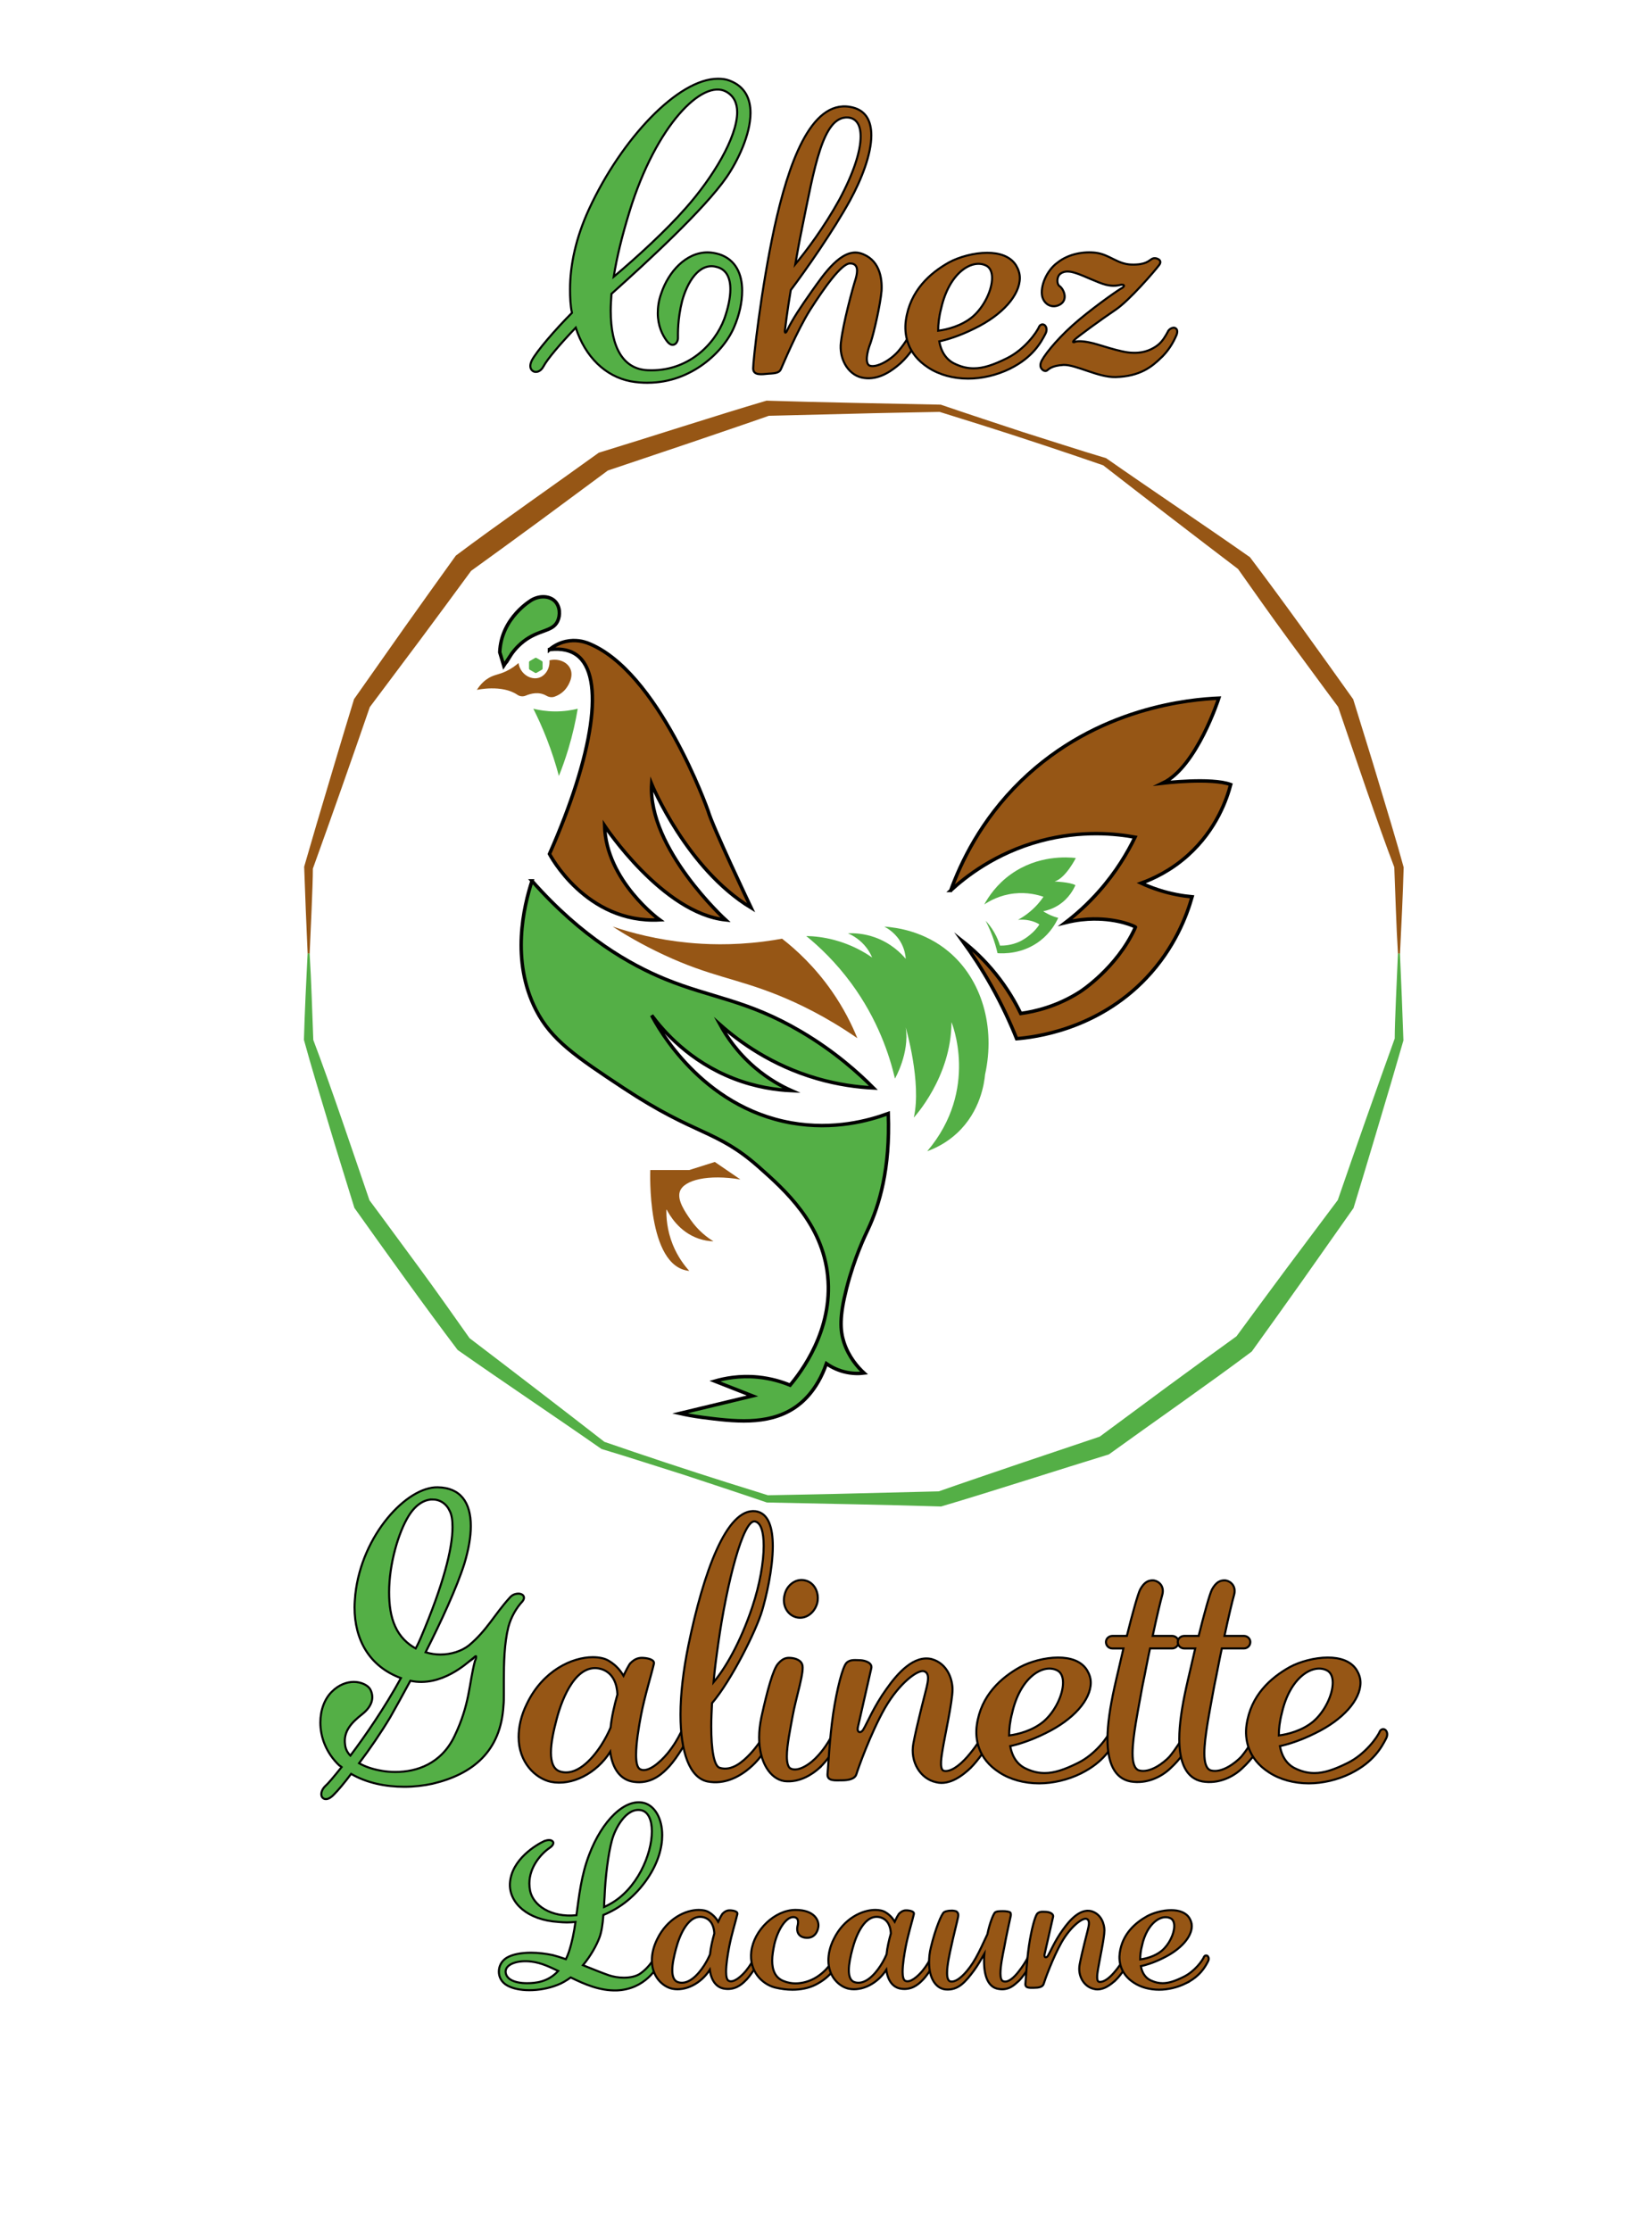 <svg xmlns="http://www.w3.org/2000/svg" id="Calque_1" viewBox="0 0 800 1080"><defs><style>.cls-1,.cls-2,.cls-3{fill:#965615;}.cls-1,.cls-4,.cls-5{stroke-width:0px;}.cls-6,.cls-2,.cls-7,.cls-3{stroke:#000;stroke-miterlimit:10;}.cls-6,.cls-5,.cls-7{fill:#54af46;}.cls-4{fill:#fff;}.cls-7,.cls-3{stroke-width:1.68px;}</style></defs><rect class="cls-4" width="800" height="1080"></rect><path class="cls-3" d="m266.09,314.44c6.33-.73,10.37.63,13.07,2.55,14.28,10.17,8.09,48.55-13.07,96.41,0,0,17.58,33.85,53.38,31.9,0,0-26.04-18.88-26.69-45.57,0,0,27.99,42.32,58.59,45.57,0,0-37.76-34.5-35.81-65.75,0,0,16.93,41.01,48.18,59.89,0,0-18.88-39.71-20.83-46.87,0,0-24.09-68.36-58.59-81.38-1.62-.58-5.57-1.76-10.42-.65-3.87.88-6.51,2.81-7.81,3.91Z"></path><path class="cls-1" d="m296.69,448.55c5.44,3.52,13.89,8.61,24.74,13.67,22.51,10.5,34.84,11.27,55.34,19.53,9.58,3.86,23.09,10.22,38.41,20.83-2.67-6.57-6.59-14.49-12.37-22.79-8.19-11.75-17.14-19.97-24.09-25.39-2.21.41-5.26.92-8.91,1.39-15.76,2.01-28.76,1.33-36.66.56-14.68-1.43-27.02-4.63-36.46-7.81Z"></path><path class="cls-7" d="m257.63,426.42c-4.01,12.41-10.34,38.54,1.95,62.5,7.44,14.51,19.17,22.46,42.32,37.76,35.52,23.48,44.82,19.85,65.75,38.41,12.27,10.88,30.66,27.19,33.2,52.73,2.61,26.23-13.06,46.55-18.23,52.73-3.76-1.55-9.08-3.26-15.62-3.91-8.94-.88-16.27.63-20.83,1.95,6.08,2.39,12.15,4.77,18.23,7.16-11.72,2.82-23.44,5.64-35.16,8.46,2.53.57,6.36,1.35,11.07,1.95,14.67,1.87,31.26,3.99,44.27-4.56,3.48-2.28,11.01-8.16,15.62-21.48,1.74,1.21,4.59,2.9,8.46,3.91,4.11,1.07,7.61.91,9.77.65-2.98-2.76-7.43-7.7-9.77-14.97-1.85-5.76-2.18-12.42,1.3-26.04,3.83-15.01,9.02-25.66,10.42-28.65,5.37-11.47,10.8-29.24,9.77-55.99-9.22,3.41-26.32,8.17-46.87,4.56-43.76-7.69-64.86-46.63-67.71-52.08,5.55,7.47,18.21,22.25,39.71,30.6,10.84,4.21,20.71,5.53,27.99,5.86-4.84-2.16-11.15-5.61-17.58-11.07-8.72-7.41-13.96-15.39-16.93-20.83,9.02,8,24.65,19.6,46.87,26.04,10.25,2.97,19.6,4.18,27.34,4.56-7.13-7.17-18.81-17.73-35.16-27.34-25.98-15.28-43.46-16.24-65.75-25.39-16.73-6.87-40.12-19.97-64.45-47.52Z"></path><path class="cls-5" d="m390.43,453.11c6.6,5.37,14.38,12.82,21.73,22.79,12.94,17.56,18.59,34.93,21.24,46.22,0,0,7.16-12.37,5.21-24.74,0,0,7.81,26.69,3.91,43.62,0,0,18.23-19.53,18.23-46.22,0,0,13.67,32.55-11.72,62.5,3.82-1.38,9.28-3.94,14.49-8.79,11.27-10.51,13.11-24.13,13.51-28.32,5.09-23-1.52-46.01-17.64-59.51-11.71-9.8-24.96-11.67-31.18-12.11,1.7.88,5.9,3.36,8.46,8.46,1.41,2.81,1.83,5.43,1.95,7.16-2.18-2.58-7.04-7.6-14.97-10.42-5.3-1.88-10-2.08-13.02-1.95,2.23.98,6.05,3.05,9.11,7.16,1.2,1.61,2.03,3.19,2.6,4.56-3.98-2.76-10.11-6.29-18.23-8.46-5.23-1.4-9.93-1.87-13.67-1.95Z"></path><path class="cls-3" d="m460.41,431.06c4.74-13.05,14.4-33.93,34.05-53.02,36.99-35.94,82.59-39.51,95.76-40.07,0,0-10.65,33.23-27.1,41.12,0,0,23.53-2.79,32.86.7-1.76,6.67-6.73,21.68-20.71,34.24-8.32,7.48-16.85,11.4-22.63,13.49,2.56,1.19,5.46,2.35,8.69,3.38,5.96,1.91,11.42,2.82,15.96,3.24-2.55,9-8.39,24.72-22.18,39.28-23.86,25.18-54.3,28.71-62.79,29.41-3.14-7.84-7.16-16.55-12.32-25.74-4.54-8.08-9.22-15.18-13.69-21.34,4.69,3.7,10.35,8.85,15.91,15.77,5.62,6.98,9.46,13.69,12.08,19.1,6.72-.92,17.57-3.36,28.74-10.52,0,0,17.68-11.33,26.6-30.78,0,0,0-.01.01-.03.14-.3.21-.45.21-.46.05-.26-8.09-4.14-20.46-3.97-3.24.05-7.89.39-13.48,1.78,4.99-3.81,10.66-8.79,16.3-15.17,8.38-9.47,13.86-18.83,17.43-26.2-9.05-1.67-25.88-3.53-45.8,1.82-21.99,5.91-36.55,17.61-43.45,23.97Z"></path><path class="cls-5" d="m476.63,437.85c2.08-3.79,6.03-9.76,12.99-14.7,13.08-9.31,27.28-8.25,31.36-7.8,0,0-4.85,9.72-10.28,11.37,0,0,7.37.26,10.08,1.77-.86,1.97-3.1,6.35-7.99,9.55-2.91,1.91-5.72,2.71-7.6,3.08.73.49,1.57.98,2.51,1.45,1.74.87,3.38,1.41,4.76,1.75-1.21,2.65-3.75,7.21-8.68,11.03-8.53,6.62-18.06,6.26-20.71,6.08-.6-2.56-1.42-5.43-2.57-8.5-1.01-2.7-2.12-5.11-3.2-7.21,1.27,1.36,2.77,3.21,4.15,5.6,1.4,2.41,2.26,4.66,2.81,6.45,2.11.03,5.56-.2,9.34-1.88,0,0,5.97-2.65,9.64-8.21,0,0,0,0,0,0,.06-.09.08-.13.09-.13.03-.08-2.29-1.66-6.11-2.19-1-.14-2.45-.25-4.23-.09,1.72-.94,3.7-2.2,5.73-3.9,3.03-2.52,5.16-5.14,6.6-7.24-2.71-.94-7.79-2.31-14.18-1.61-7.05.78-12.08,3.69-14.5,5.32Z"></path><path class="cls-7" d="m246.56,318.35c1.26-2.06,3.44-5.1,6.92-7.81,7.55-5.89,14-4.59,16.52-9.77,1.43-2.94,1.25-7.26-1.3-9.77-2.53-2.49-7.05-2.85-11.07-.65,0,0-14.97,8.46-15.62,25.39.65,2.17,1.3,4.34,1.95,6.51.87-1.3,1.74-2.6,2.6-3.91Z"></path><path class="cls-1" d="m230.93,333.97s12.13-2.76,19.65,2.39c1.18.81,2.7.95,4.02.39,2.4-1.02,6.39-2.07,9.99.04,1.21.71,2.65.93,3.97.46,1.84-.66,4.26-1.98,5.99-4.57.6-.91,3.63-5.45,1.38-9.45-1.69-3-5.73-4.55-9.85-3.57.31,4.02-2.06,7.55-5.21,8.46-3.97,1.15-9-1.89-9.77-7.16-1.25,1.1-3.2,2.62-5.86,3.91-3.67,1.77-5.61,1.62-8.46,3.26-1.66.96-3.85,2.65-5.86,5.86"></path><path class="cls-5" d="m258.28,343.09c2.18,4.33,4.37,9.14,6.43,14.4,2.53,6.47,4.46,12.57,5.94,18.15,1.59-3.98,3.14-8.32,4.56-13.02,2.12-7.02,3.56-13.59,4.56-19.53-2.82.69-6.6,1.33-11.07,1.3-4.17-.03-7.72-.64-10.42-1.3Z"></path><path class="cls-1" d="m358.53,570.95c-4.12-2.82-8.25-5.64-12.37-8.46l-12.37,3.91h-18.88s-1.95,46.87,18.88,48.83c-2.34-2.58-5.58-6.78-7.98-12.69-2.89-7.15-3.2-13.51-3.09-17.25,1.38,2.73,6.04,11.05,15.62,14.32,2.62.9,5.08,1.23,7.16,1.3-2.83-1.74-7.29-4.99-11.07-10.42-2.62-3.76-6.61-9.5-5.21-13.67,1.91-5.69,13.82-8.44,29.3-5.86Z"></path><path class="cls-1" d="m676.98,461.62c-.86-13.61-1.22-28.26-1.78-41.81-8.31-21.81-18.99-53.69-27.43-78.29,0,0,.57,1.13.57,1.13-6.29-8.39-18.58-25.25-24.82-33.65-7.09-9.62-17.3-24.08-24.31-34.02,0,0,.89.89.89.89-20.31-15.45-47.46-36.29-65.87-50.62-18.42-6.37-40.96-13.86-59.55-19.71,0,0-19.96-6.24-19.96-6.24l.55.09c-10.42.21-31.4.57-41.81.88,0,0-41.81,1.03-41.81,1.03l1.14-.18c-9.81,3.47-29.71,10.21-39.56,13.57,0,0-39.63,13.34-39.63,13.34l1.33-.68-33.62,24.86c-11.24,8.24-22.5,16.45-33.81,24.6l1.14-1.14c-8.24,11.24-16.53,22.44-24.84,33.64l-25.08,33.47.6-1.18c-8.68,25.2-18.75,53.8-27.81,78.9.02,7.73-1.13,30.7-1.56,41.15,0,0-.97,0-.97,0-.56-12.03-1.27-29.83-1.68-42.08,0,0,.11-.39.11-.39l5.85-20.08c5.57-18.71,12.29-41.45,18.02-60.09,0,0,.17-.57.17-.57l.43-.61,24.08-34.19c8.23-11.58,16.47-23.15,24.78-34.67,19.76-14.84,48.87-35.11,69.21-49.81,23.08-7.04,57.69-18.27,80.56-25,0,0,.63-.19.63-.19h.5c23.89.77,60.33,1.43,83.94,1.92,9.97,3.44,29.89,10.01,39.91,13.31,11.73,3.66,28.22,9.07,40.15,12.59,22.1,15.44,47.66,32.5,69.67,47.95,16.38,21.65,34.22,46.63,49.99,68.76,3.6,11.8,8.99,28.81,12.45,40.55,3.65,12.12,8.65,28.54,11.99,40.81-.38,13.55-1.1,28.24-1.78,41.81,0,0-.97,0-.97,0h0Z"></path><path class="cls-5" d="m149.94,461.62c.86,13.61,1.22,28.26,1.78,41.81,8.31,21.81,18.99,53.69,27.43,78.28,0,0-.57-1.13-.57-1.13,6.29,8.39,18.58,25.25,24.82,33.65,7.09,9.62,17.3,24.08,24.31,34.02,0,0-.89-.89-.89-.89,20.31,15.45,47.46,36.29,65.87,50.62,18.42,6.37,40.96,13.86,59.55,19.71,0,0,19.96,6.24,19.96,6.24l-.55-.09c10.42-.21,31.4-.57,41.81-.88,0,0,41.81-1.03,41.81-1.03l-1.14.18c9.81-3.47,29.71-10.21,39.56-13.57,0,0,39.63-13.34,39.63-13.34l-1.33.68,33.62-24.86c11.24-8.24,22.5-16.45,33.81-24.6l-1.14,1.14c8.24-11.24,16.53-22.44,24.84-33.64l25.08-33.47-.6,1.18c8.68-25.2,18.75-53.8,27.81-78.9-.02-7.73,1.13-30.7,1.56-41.15,0,0,.97,0,.97,0,.56,12.03,1.27,29.83,1.68,42.08,0,0-.11.39-.11.39l-5.85,20.08c-5.57,18.71-12.29,41.45-18.02,60.09,0,0-.17.57-.17.57l-.43.61-24.08,34.19c-8.23,11.58-16.47,23.15-24.78,34.67-19.76,14.84-48.87,35.11-69.21,49.81-23.08,7.04-57.69,18.27-80.56,25,0,0-.63.19-.63.19h-.5c-23.89-.77-60.33-1.43-83.94-1.92-9.97-3.44-29.89-10.01-39.91-13.31-11.73-3.66-28.22-9.07-40.15-12.59-22.1-15.44-47.66-32.5-69.67-47.95-16.38-21.64-34.22-46.63-49.99-68.76-3.6-11.8-8.99-28.81-12.45-40.55-3.65-12.12-8.65-28.54-11.99-40.81.38-13.55,1.1-28.24,1.78-41.81,0,0,.97,0,.97,0h0Z"></path><path class="cls-6" d="m246.2,787.51c-2.02,8.09-2.21,17.84-2.21,25.94v6.25c0,2.39,0,4.42-.18,5.89-1.29,22.26-14.9,33.3-34.4,37.9-4.23.92-9.02,1.47-13.61,1.47-9.02,0-18.21-1.84-25.76-6.25-3.31,4.42-6.25,7.91-8.28,9.93-2.39,2.58-4.42,2.76-5.52,1.66-1.1-1.1-.92-3.68,1.47-5.89,1.29-1.1,4.05-4.42,7.73-9.01-.37-.37-.74-.55-1.1-.74-6.44-6.07-9.2-13.8-9.2-20.79,0-6.07,2.02-11.41,5.52-14.9,3.5-3.5,7.36-4.78,10.67-4.78,3.68,0,6.81,1.66,7.91,3.5,2.02,3.68,1.29,8.09-3.86,12.14-5.15,4.05-9.2,8.28-8.28,14.72.18,2.02,1.1,3.86,2.58,5.33,7.17-9.57,16.37-22.81,24.47-37.53-15.45-5.7-22.45-18.77-22.45-34.22,0-2.02.18-4.23.37-6.26,3.13-28.88,25.02-52.25,39.92-51.88,11.04.18,16.01,7.36,16.01,18.77,0,5.33-1.1,11.41-3.13,18.21-3.68,11.59-11.22,27.96-18.77,42.87,2.39.74,4.78,1.1,7.17,1.1,5.15,0,10.3-1.66,13.8-4.42,8.65-7.18,12.33-14.9,19.69-23,1.47-1.84,3.5-2.21,4.97-2.02,1.84.37,2.76,1.84,1.29,3.68-2.94,3.13-5.52,7.54-6.81,12.33Zm-18.03,16.01c-1.66,1.1-14.35,13.43-29.44,10.12-3.86,7.17-7.36,13.43-9.75,17.66-4.42,7.36-9.93,15.45-15.09,22.26,2.94,1.66,6.62,2.94,11.04,3.68,2.02.37,4.23.55,6.62.55,10.12,0,22.08-3.86,28.52-17.29,7.54-15.64,6.99-25.39,9.93-36.43.37-.74.55-1.47.55-1.84.18-1.29-.92.18-2.39,1.29Zm-18.77-77.64c-3.86,0-8.1,2.39-11.59,8.09-4.78,7.73-9.38,23-9.38,36.79,0,6.07.74,11.77,2.94,16.56,2.21,4.97,5.89,8.46,9.93,10.67.92-1.66,1.66-3.31,2.39-4.97,11.04-25.94,15.45-43.42,15.45-53.72,0-3.31-.37-5.89-1.29-7.73-1.66-3.68-4.78-5.7-8.46-5.7Z"></path><path class="cls-2" d="m322.73,856.5c-3.13,3.13-8.28,7.17-15.82,6.07-6.44-.92-10.3-6.25-11.41-14.53-6.62,10.49-18.58,16.56-28.7,14.53-7.54-1.66-15.64-9.38-15.64-21.71,0-4.78,1.1-10.3,4.05-16.19,7.73-16,21.89-22.44,31.83-22.44,3.13,0,5.89.55,7.91,1.84,3.68,2.21,5.7,4.97,6.99,7.17,1.29-2.76,2.39-4.78,3.13-5.89,2.58-2.76,4.78-2.94,6.81-2.76,2.21.18,5.15.92,4.78,2.76-1.1,4.97-4.42,15.45-6.25,25.02-1.1,5.7-2.39,13.61-2.39,19.13,0,3.68.55,6.26,2.02,6.99,3.68,1.84,9.57-3.31,13.25-7.73,3.13-3.86,4.97-7.18,6.25-9.75s5.34-1.47,3.5,2.58c-2.02,4.05-6.44,11.22-10.3,14.9Zm-31.64-48.57c-11.77-3.31-18.77,13.61-21.53,24.29-1.47,5.52-2.76,11.41-2.76,16.19s1.29,8.28,4.6,9.2c7.54,2.21,14.9-5.33,19.69-12.69,2.02-3.13,3.5-6.07,4.6-8.65.55-5.33,1.84-10.85,3.31-16.01-.18-4.6-1.84-10.49-7.91-12.33Z"></path><path class="cls-2" d="m363.57,855.4c-5.15,4.6-12.69,8.65-20.97,6.99-8.65-1.84-13.06-14.17-13.06-32.38,0-9.75,1.29-21.16,3.86-33.67,7.17-34.77,18.4-66.6,32.56-64.76,6.25.92,8.28,8.09,8.28,16.93,0,11.22-3.31,24.84-5.15,31.09-2.94,9.93-14.9,33.85-24.29,44.89-.18,3.86-.37,7.73-.37,11.22,0,11.22,1.29,19.13,4.05,20.05,5.89,1.84,11.22-2.94,14.72-6.62,3.5-3.68,6.99-9.01,8.46-12.14.74-1.29,1.47-1.47,2.21-1.1.74.74,1.29,2.58.37,4.6-1.47,3.5-5.34,10.3-10.67,14.9Zm-15.64-60.53c-.92,6.44-1.84,13.06-2.39,19.5,5.7-6.81,12.88-18.95,18.77-36.43,3.68-11.04,5.52-21.89,5.52-29.62,0-6.62-1.29-11.04-4.05-11.77-5.89-1.84-13.98,30.91-17.85,58.32Z"></path><path class="cls-2" d="m396.69,855.95c-3.13,2.76-9.38,7.17-16.93,6.25-6.81-1.1-12.14-9.2-12.14-21.16,0-3.13.37-6.25,1.1-9.75,2.76-12.69,5.7-23.37,8.1-25.94,2.39-2.76,4.23-2.94,6.25-2.76,2.21.18,4.6,1.1,5.33,2.94,1.47,3.13-2.94,16.01-4.6,25.39-1.1,6.07-2.76,13.98-2.76,19.32,0,2.94.55,5.33,1.84,5.89,3.68,1.84,9.75-2.21,13.43-6.44,3.5-3.86,5.89-8.1,7.17-10.85.55-1.47,1.84-1.84,2.76-1.29.74.37,1.29,1.84.55,3.68-1.66,4.42-6.07,11.04-10.12,14.72Zm-11.04-73.04c-4.42-1.1-6.99-5.89-5.7-10.85,1.1-4.97,5.7-8.09,9.93-6.99,4.42.92,6.99,5.89,5.89,10.85-1.29,4.97-5.7,8.09-10.12,6.99Z"></path><path class="cls-2" d="m470.09,855.77c-3.68,3.5-10.12,8.65-16.74,6.99-7.73-1.66-12.69-9.93-11.04-18.77,1.66-9.01,5.89-24.84,6.44-27.23.55-2.58,1.66-6.81-1.29-7.73-2.94-.92-11.96,5.7-18.95,17.85-6.81,11.96-13.06,29.44-13.8,32.01-.74,2.39-4.05,2.94-6.99,2.94-3.13,0-7.17.55-6.99-2.94.37-3.31.92-16.93,2.76-29.44,1.84-12.14,4.6-22.63,6.44-24.47s4.42-1.29,6.81-1.29c2.39.18,5.89,1.29,5.15,4.05-.55,2.58-5.89,25.76-6.44,28.33-.37,1.47.18,2.39.74,2.39.55.18,1.47-.37,2.02-1.47,1.47-2.39,5.15-11.22,11.04-19.32,5.52-7.91,13.43-16.56,21.89-14.53,7.91,2.21,10.12,10.12,10.12,14.72,0,5.89-3.86,23.18-4.78,29.07-.37,2.39-1.84,9.57.55,10.3,3.13.74,7.54-2.39,11.41-6.81,3.68-4.23,6.25-8.09,7.91-11.59.55-1.66,2.39-2.02,3.31-1.29.74.55,1.1,1.66.37,3.68-1.66,4.42-6.44,11.04-9.94,14.53Z"></path><path class="cls-2" d="m523.44,858.52c-6.44,3.13-13.61,4.78-20.24,4.78-7.18,0-13.98-1.84-19.32-5.34-10.3-6.62-11.77-16.19-10.85-22.81,2.02-14.53,11.77-23,20.97-28.15,4.78-2.58,11.96-4.6,18.4-4.6,5.89,0,11.22,1.66,13.98,6.07,1.1,1.84,1.84,3.86,1.84,6.07,0,8.28-8.28,17.85-21.89,24.47-7.36,3.68-13.61,5.52-17.11,6.25,1.1,6.44,4.6,9.75,8.28,11.22,2.94,1.29,5.52,1.84,8.46,1.84,4.6,0,9.57-1.66,16.19-4.97,8.46-4.23,14.35-12.51,15.45-15.27.74-1.29,2.21-1.29,2.94-.37.74.92.92,2.39,0,4.05-2.02,3.86-5.89,11.22-17.11,16.74Zm-33.3-29.25c-1.1,4.23-1.47,7.73-1.47,10.85,4.23-.55,11.22-2.21,16.74-6.81,5.52-4.78,9.38-12.88,9.38-18.77,0-2.76-.92-5.15-3.13-6.07-6.81-3.13-17.66,3.68-21.52,20.79Z"></path><path class="cls-2" d="m566.85,855.95c-4.6,4.42-11.77,7.73-19.32,6.44-7.91-1.47-11.22-9.2-11.22-20.61,0-6.99,1.29-15.45,3.31-24.65,1.29-5.89,2.94-12.51,4.42-19.13h-5.34c-1.66,0-3.13-1.29-3.13-3.13,0-1.66,1.47-2.94,3.13-2.94h6.99c2.76-11.04,5.33-20.24,6.44-22.45,2.02-3.68,4.05-4.6,6.62-4.42,2.39.37,5.33,2.76,4.05,7.17-.74,2.58-2.58,10.12-4.6,19.69h9.38c1.66,0,3.13,1.29,3.13,2.94,0,1.84-1.47,3.13-3.13,3.13h-10.67c-1.29,5.89-2.39,12.14-3.68,18.21-2.21,12.33-4.78,24.65-4.78,32.56,0,4.6.92,7.54,3.13,8.28,5.33,1.47,11.96-3.68,14.72-6.62,2.94-3.5,5.89-8.28,6.99-10.3.37-.92,1.84-1.29,2.76-.74.74.55,1.1,1.66.37,3.5-1.66,4.05-4.97,8.83-9.57,13.06Z"></path><path class="cls-2" d="m601.62,855.95c-4.6,4.42-11.77,7.73-19.32,6.44-7.91-1.47-11.22-9.2-11.22-20.61,0-6.99,1.29-15.45,3.31-24.65,1.29-5.89,2.94-12.51,4.42-19.13h-5.34c-1.66,0-3.13-1.29-3.13-3.13,0-1.66,1.47-2.94,3.13-2.94h6.99c2.76-11.04,5.33-20.24,6.44-22.45,2.02-3.68,4.05-4.6,6.62-4.42,2.39.37,5.33,2.76,4.05,7.17-.74,2.58-2.58,10.12-4.6,19.69h9.38c1.66,0,3.13,1.29,3.13,2.94,0,1.84-1.47,3.13-3.13,3.13h-10.67c-1.29,5.89-2.39,12.14-3.68,18.21-2.21,12.33-4.78,24.65-4.78,32.56,0,4.6.92,7.54,3.13,8.28,5.33,1.47,11.96-3.68,14.72-6.62,2.94-3.5,5.89-8.28,6.99-10.3.37-.92,1.84-1.29,2.76-.74.74.55,1.1,1.66.37,3.5-1.66,4.05-4.97,8.83-9.57,13.06Z"></path><path class="cls-2" d="m654.05,858.52c-6.44,3.13-13.61,4.78-20.24,4.78-7.17,0-13.98-1.84-19.32-5.34-10.3-6.62-11.77-16.19-10.85-22.81,2.02-14.53,11.77-23,20.97-28.15,4.78-2.58,11.96-4.6,18.4-4.6,5.89,0,11.22,1.66,13.98,6.07,1.1,1.84,1.84,3.86,1.84,6.07,0,8.28-8.28,17.85-21.89,24.47-7.36,3.68-13.61,5.52-17.11,6.25,1.1,6.44,4.6,9.75,8.28,11.22,2.94,1.29,5.52,1.84,8.46,1.84,4.6,0,9.57-1.66,16.19-4.97,8.46-4.23,14.35-12.51,15.45-15.27.74-1.29,2.21-1.29,2.94-.37.74.92.92,2.39,0,4.05-2.02,3.86-5.89,11.22-17.11,16.74Zm-33.3-29.25c-1.1,4.23-1.47,7.73-1.47,10.85,4.23-.55,11.22-2.21,16.74-6.81,5.52-4.78,9.38-12.88,9.38-18.77,0-2.76-.92-5.15-3.13-6.07-6.81-3.13-17.66,3.68-21.52,20.79Z"></path><path class="cls-6" d="m319.99,949.23c-1.63,3.26-7.56,13.73-21.29,14.31-8.14.23-15.47-2.91-22.33-6.28-2.09,1.51-4.19,2.79-6.4,3.61-4.42,1.74-9.19,2.56-13.61,2.56s-8.14-.81-10.82-2.33-3.96-4.07-3.96-6.63,1.16-5,3.61-6.63c2.79-1.75,7.21-2.56,11.98-2.56,3.49,0,7.21.47,10.47,1.16,1.86.47,4.07,1.16,6.4,1.98.58-1.16,1.05-2.33,1.51-3.72,1.51-4.65,2.44-9.42,3.14-14.31-1.4.12-2.79.23-4.19.23s-2.79-.12-4.07-.23c-15.12-.93-23.85-9.31-23.5-18.49.58-11.86,13.14-19.08,16.75-20.71,1.63-.58,3.02-.58,3.72,0,.93.58.81,1.98-1.28,3.37-4.07,2.79-9.77,9.19-9.77,17.22,0,1.16.12,2.33.35,3.49,1.4,6.98,10,13.14,22.45,11.86,1.28-9.42,2.33-19.31,6.17-29.31,6.28-16.52,17.33-27.45,26.64-25.01,5.12,1.4,8.72,7.44,8.72,15.59,0,6.05-1.98,13.26-6.86,20.59-6.16,9.19-13.73,14.77-21.63,18.03-.35,4.77-.93,8.26-1.86,10.82-1.51,4.07-4.42,9.19-8.03,13.49,5.12,2.09,9.89,3.96,12.56,4.88,2.09.7,4.65,1.16,7.21,1.16,3.02,0,6.05-.58,8.14-2.09,3.72-2.68,5.58-5.7,6.98-7.91.93-1.51,2.44-1.63,3.02-.46.23.46.23,1.28-.23,2.33Zm-62.7.35c-6.51-.81-12.45,1.16-12.45,4.89.12,3.61,4.3,5.58,10.35,5.58,4.19,0,10.24-.58,15.12-5.93-3.49-1.63-7.91-3.95-13.03-4.54Zm39.08-58.86c-1.86,6.75-3.26,18.26-3.61,27.68-.12,1.75-.23,3.26-.23,4.77.81-.35,1.63-.81,2.56-1.28,13.49-7.21,20.59-24.31,20.59-35.36,0-5.47-1.75-9.54-5.23-10.24-7.33-1.4-12.68,9.19-14.07,14.42Z"></path><path class="cls-2" d="m360.93,958.89c-1.98,1.98-5.23,4.54-10,3.84-4.07-.58-6.51-3.96-7.21-9.19-4.19,6.63-11.75,10.47-18.15,9.19-4.77-1.05-9.89-5.93-9.89-13.73,0-3.02.7-6.51,2.56-10.24,4.89-10.12,13.84-14.19,20.12-14.19,1.98,0,3.72.35,5,1.16,2.33,1.4,3.61,3.14,4.42,4.54.81-1.75,1.51-3.02,1.98-3.72,1.63-1.75,3.02-1.86,4.3-1.75,1.4.12,3.26.58,3.02,1.75-.7,3.14-2.79,9.77-3.96,15.82-.7,3.61-1.51,8.61-1.51,12.1,0,2.33.35,3.95,1.28,4.42,2.33,1.16,6.05-2.09,8.38-4.89,1.98-2.44,3.14-4.54,3.95-6.16.81-1.63,3.37-.93,2.21,1.63-1.28,2.56-4.07,7.1-6.51,9.42Zm-20.01-30.71c-7.44-2.09-11.86,8.61-13.61,15.35-.93,3.49-1.75,7.21-1.75,10.24s.81,5.23,2.91,5.82c4.77,1.4,9.42-3.37,12.45-8.03,1.28-1.98,2.21-3.84,2.91-5.47.35-3.37,1.16-6.86,2.09-10.12-.12-2.91-1.16-6.63-5-7.79Z"></path><path class="cls-2" d="m406.06,949.58c-1.63,3.49-4.54,7.91-11.28,11.28-3.37,1.63-7.1,2.33-11.05,2.33-2.68,0-5.47-.35-8.38-1.05-6.4-1.63-12.68-8.03-11.52-17.45,1.28-10.35,11.4-20.12,21.4-20.12,9.31,0,11.52,5.23,11.05,8.26-.35,2.56-2.09,5.47-5.82,5.23-3.96-.23-4.77-3.14-4.3-5.47.58-2.21.58-4.3-1.75-4.54-3.37-.35-7.56,5.35-9.42,13.14-.58,2.79-1.05,5.47-1.05,7.91,0,4.54,1.4,8.26,5.47,9.89,1.98.81,3.95,1.16,5.82,1.16,3.37,0,6.63-1.05,9.19-2.44,6.28-3.49,9.07-8.96,10-10.47.35-.7,1.16-.81,1.75-.35.46.35.7,1.28-.12,2.67Z"></path><path class="cls-2" d="m446.41,958.89c-1.98,1.98-5.23,4.54-10,3.84-4.07-.58-6.51-3.96-7.21-9.19-4.19,6.63-11.75,10.47-18.15,9.19-4.77-1.05-9.89-5.93-9.89-13.73,0-3.02.7-6.51,2.56-10.24,4.88-10.12,13.84-14.19,20.12-14.19,1.98,0,3.72.35,5,1.16,2.33,1.4,3.61,3.14,4.42,4.54.81-1.75,1.51-3.02,1.98-3.72,1.63-1.75,3.02-1.86,4.3-1.75,1.4.12,3.26.58,3.02,1.75-.7,3.14-2.79,9.77-3.95,15.82-.7,3.61-1.51,8.61-1.51,12.1,0,2.33.35,3.95,1.28,4.42,2.33,1.16,6.05-2.09,8.38-4.89,1.98-2.44,3.14-4.54,3.96-6.16.81-1.63,3.37-.93,2.21,1.63-1.28,2.56-4.07,7.1-6.51,9.42Zm-20.01-30.71c-7.44-2.09-11.86,8.61-13.61,15.35-.93,3.49-1.74,7.21-1.74,10.24s.81,5.23,2.91,5.82c4.77,1.4,9.42-3.37,12.45-8.03,1.28-1.98,2.21-3.84,2.91-5.47.35-3.37,1.16-6.86,2.09-10.12-.12-2.91-1.16-6.63-5-7.79Z"></path><path class="cls-2" d="m493.29,959c-2.09,1.86-4.77,4.65-9.65,3.84-5-.7-7.1-6.05-7.1-13.49,0-1.16,0-2.21.12-3.49-1.4,2.44-3.14,5.47-5,8.03-4.07,5.47-7.56,9.65-13.61,9.19-4.77-.35-8.14-5.35-8.14-13.03,0-2.33.23-4.89.93-7.56,2.09-8.61,5.12-16.17,6.4-16.87,1.4-.7,2.79-.7,4.07-.7.93.12,1.98.12,2.44,1.05.35.35.35,1.05.23,1.98-.58,2.79-2.33,9.54-3.37,14.54-.7,3.02-1.98,8.72-1.98,12.56,0,2.33.46,4.07,1.86,4.19,3.61.47,8.96-5.82,11.98-11.28,1.74-3.02,3.95-7.91,5.7-11.63,1.05-5.23,2.79-9.54,3.61-10.47.7-.7,2.56-.7,3.96-.7,1.28,0,3.26.23,3.61.81.12.35.23.81.12,1.4-.7,3.26-2.21,10-3.14,15.24-.81,3.95-1.86,9.19-1.86,12.68,0,1.86.35,3.37,1.16,3.72,2.44,1.16,5.58-1.86,7.79-4.77,1.75-2.21,3.37-4.77,4.19-6.4.47-.93,1.51-1.16,2.09-.7.47.35.7,1.16.12,2.33-1.28,2.68-4.54,7.68-6.51,9.54Z"></path><path class="cls-2" d="m540.4,958.42c-2.33,2.21-6.4,5.47-10.58,4.42-4.89-1.05-8.03-6.28-6.98-11.86,1.05-5.7,3.72-15.7,4.07-17.22.35-1.63,1.05-4.3-.81-4.88-1.86-.58-7.56,3.61-11.98,11.28-4.3,7.56-8.26,18.61-8.72,20.24-.46,1.51-2.56,1.86-4.42,1.86-1.98,0-4.54.35-4.42-1.86.23-2.09.58-10.7,1.74-18.61,1.16-7.68,2.91-14.31,4.07-15.47s2.79-.81,4.3-.81c1.51.12,3.72.81,3.26,2.56-.35,1.63-3.72,16.28-4.07,17.91-.23.93.12,1.51.46,1.51.35.12.93-.23,1.28-.93.93-1.51,3.26-7.09,6.98-12.21,3.49-5,8.49-10.47,13.84-9.19,5,1.4,6.4,6.4,6.4,9.31,0,3.72-2.44,14.66-3.02,18.38-.23,1.51-1.16,6.05.35,6.51,1.98.47,4.77-1.51,7.21-4.3,2.33-2.67,3.96-5.12,5-7.33.35-1.05,1.51-1.28,2.09-.81.46.35.7,1.05.23,2.33-1.05,2.79-4.07,6.98-6.28,9.19Z"></path><path class="cls-2" d="m574.12,960.17c-4.07,1.98-8.61,3.02-12.8,3.02-4.54,0-8.84-1.16-12.21-3.37-6.51-4.19-7.44-10.24-6.86-14.42,1.28-9.19,7.44-14.54,13.26-17.8,3.02-1.63,7.56-2.91,11.63-2.91,3.72,0,7.1,1.05,8.84,3.84.7,1.16,1.16,2.44,1.16,3.84,0,5.23-5.23,11.28-13.84,15.47-4.65,2.33-8.61,3.49-10.82,3.95.7,4.07,2.91,6.17,5.23,7.1,1.86.81,3.49,1.16,5.35,1.16,2.91,0,6.05-1.05,10.24-3.14,5.35-2.67,9.07-7.91,9.77-9.65.46-.81,1.4-.81,1.86-.23.46.58.58,1.51,0,2.56-1.28,2.44-3.72,7.1-10.82,10.58Zm-21.05-18.49c-.7,2.67-.93,4.88-.93,6.86,2.67-.35,7.1-1.4,10.58-4.3,3.49-3.02,5.93-8.14,5.93-11.86,0-1.75-.58-3.26-1.98-3.84-4.3-1.98-11.17,2.33-13.61,13.14Z"></path><path class="cls-6" d="m313.76,185.3c-2.76,0-5.52-.18-8.46-.74-12.14-2.39-21.89-11.77-26.49-25.94-7.73,8.1-13.8,15.27-15.64,18.77-1.47,2.76-3.86,3.13-5.15,2.21-1.29-.92-1.66-2.58-.55-4.97,2.21-4.42,11.59-15.27,19.5-23.18-.74-3.5-.92-7.36-.92-11.41,0-11.59,2.76-24.84,9.2-38.82,15.82-34.22,43.23-63.1,62.37-63.1,2.02,0,3.86.18,5.7.92,7.36,2.76,10.12,8.65,10.12,15.64,0,10.49-6.26,23.36-11.59,31.09-10.67,15.45-38.27,40.84-55.74,56.48-.18,2.94-.37,5.52-.37,8.09,0,18.21,6.26,28.33,17.85,28.88,19.5.92,32.56-12.51,37.16-24.84,1.84-5.15,2.94-10.3,2.94-14.35,0-5.7-2.02-9.75-6.81-10.85-8.46-2.21-14.17,7.73-16.56,16.56-2.21,8.83-2.02,15.64-2.02,18.03,0,1.1-.74,2.58-1.66,2.94-1.1.55-2.39.18-3.86-1.84-2.02-2.76-4.23-7.18-4.23-13.25,0-2.76.37-6.07,1.66-9.57,3.5-10.49,11.96-19.87,22.45-19.87,1.84,0,3.86.37,5.7.92,7.91,2.58,11.04,9.57,11.04,17.66,0,5.7-1.47,11.96-3.86,17.48-4.97,11.96-20.79,27.04-41.76,27.04Zm-8.83-83.16c-3.68,11.96-6.26,22.45-7.73,31.83,11.59-9.75,25.39-22.45,34.77-33.12,13.25-14.9,25.02-34.4,25.02-46.55,0-4.42-1.66-7.91-5.34-9.93-11.41-6.25-33.85,16.19-46.73,57.77Z"></path><path class="cls-2" d="m434.45,177.21c-4.05,3.31-10.3,7.18-17.29,5.52-6.81-1.66-10.86-9.38-9.94-16.93,1.1-9.57,5.7-26.31,7.18-30.91.92-3.31,1.47-7.36-2.76-7.36s-12.69,12.14-19.32,22.45c-6.44,10.3-13.06,26.31-13.98,28.33-.74,2.02-2.21,2.39-6.07,2.58-3.68.37-7.54.92-7.54-2.58,0-3.68,3.68-37.53,10.3-68.25,6.62-29.99,17.29-61.63,36.61-58.32,7.54,1.29,10.3,6.62,10.3,13.8,0,9.2-4.78,21.34-10.3,31.46-8.09,14.72-21.34,33.67-28.7,43.42-2.02,11.96-2.58,17.85-2.76,18.95-.18.92-.18,1.66.18,1.66.18,0,.55-.37.92-1.29,2.58-5.34,6.26-10.85,11.96-18.95,5.52-7.73,14.17-20.79,23.36-18.21,9.2,2.76,10.67,11.77,10.3,18.21-.55,6.44-3.68,20.42-5.33,25.2-1.84,4.6-2.76,10.12-.37,11.04,3.31,1.1,9.93-2.58,13.8-6.99,3.68-4.42,5.15-7.18,6.26-9.93,1.1-2.76,5.89-2.76,4.05,2.39-1.84,5.33-6.44,11.22-10.85,14.72Zm-46.18-66.05c-1.29,6.07-2.21,11.59-3.13,16.74,5.33-6.44,13.8-17.66,21.34-31.28,6.81-12.69,10.3-23.36,10.3-30.54,0-5.52-2.02-8.83-6.07-9.2-12.33-.92-16.37,24.47-22.45,54.27Z"></path><path class="cls-2" d="m489.08,178.5c-6.44,3.13-13.61,4.78-20.24,4.78-7.18,0-13.98-1.84-19.32-5.34-10.3-6.62-11.77-16.19-10.85-22.81,2.02-14.53,11.77-23,20.97-28.15,4.78-2.58,11.96-4.6,18.4-4.6,5.89,0,11.22,1.66,13.98,6.07,1.1,1.84,1.84,3.86,1.84,6.07,0,8.28-8.28,17.85-21.89,24.47-7.36,3.68-13.61,5.52-17.11,6.25,1.1,6.44,4.6,9.75,8.28,11.22,2.94,1.29,5.52,1.84,8.46,1.84,4.6,0,9.57-1.66,16.19-4.97,8.46-4.23,14.35-12.51,15.45-15.27.74-1.29,2.21-1.29,2.94-.37.74.92.92,2.39,0,4.05-2.02,3.86-5.89,11.22-17.11,16.74Zm-33.3-29.25c-1.1,4.23-1.47,7.73-1.47,10.85,4.23-.55,11.22-2.21,16.74-6.81,5.52-4.78,9.38-12.88,9.38-18.77,0-2.76-.92-5.15-3.13-6.07-6.81-3.13-17.66,3.68-21.52,20.79Z"></path><path class="cls-2" d="m562.3,173.16c-4.6,4.42-10.12,9.01-22.08,9.38-8.46.18-19.13-6.07-25.2-5.89-5.89.37-6.99,2.02-8.09,2.76-.55.37-1.66.18-2.39-.74-.74-.74-1.1-2.21,0-4.23,2.21-4.05,9.2-12.33,18.03-19.69s19.69-14.9,20.97-15.45c.55-.37.92-.92.74-1.1-.18-.37-.55-.37-1.29-.37-1.66.37-3.86.92-7.54,0s-10.67-4.42-14.17-5.52c-2.76-.92-5.52-1.47-7.73.18-1.84,1.29-2.02,4.97-.37,6.07,1.84,1.29,4.23,6.44.18,8.83-3.5,2.02-7.54.37-8.65-3.86-1.1-4.97,2.21-12.69,7.36-16.37,5.52-4.42,13.06-5.52,18.76-4.78,6.62.92,10.3,5.52,17.11,5.7,6.99.18,8.28-1.84,9.93-2.76.92-.55,2.21-.37,3.13.18.92.55,1.29,1.47.37,2.76-2.02,2.76-14.53,17.29-21.16,21.71-6.62,4.42-18.4,13.06-19.68,14.35-.92.92-1.1,1.29-.74,1.29.18.18.55,0,.92-.18,1.1-.37,3.68-.37,6.99.37,3.5.55,15.09,4.97,20.79,4.97,3.68.18,8.09-.55,12.14-3.68,2.39-1.84,3.86-4.6,4.78-6.25.55-1.47,2.02-2.21,3.13-2.21,1.1.18,2.02,1.1,1.29,3.31-1.66,4.05-4.23,8.1-7.54,11.22Z"></path><path class="cls-5" d="m256.18,320.57v3.08c0,.22.12.43.31.54l2.67,1.54c.19.11.43.11.62,0l2.67-1.54c.19-.11.31-.32.31-.54v-3.08c0-.22-.12-.43-.31-.54l-2.67-1.54c-.19-.11-.43-.11-.62,0l-2.67,1.54c-.19.11-.31.32-.31.54Z"></path></svg>